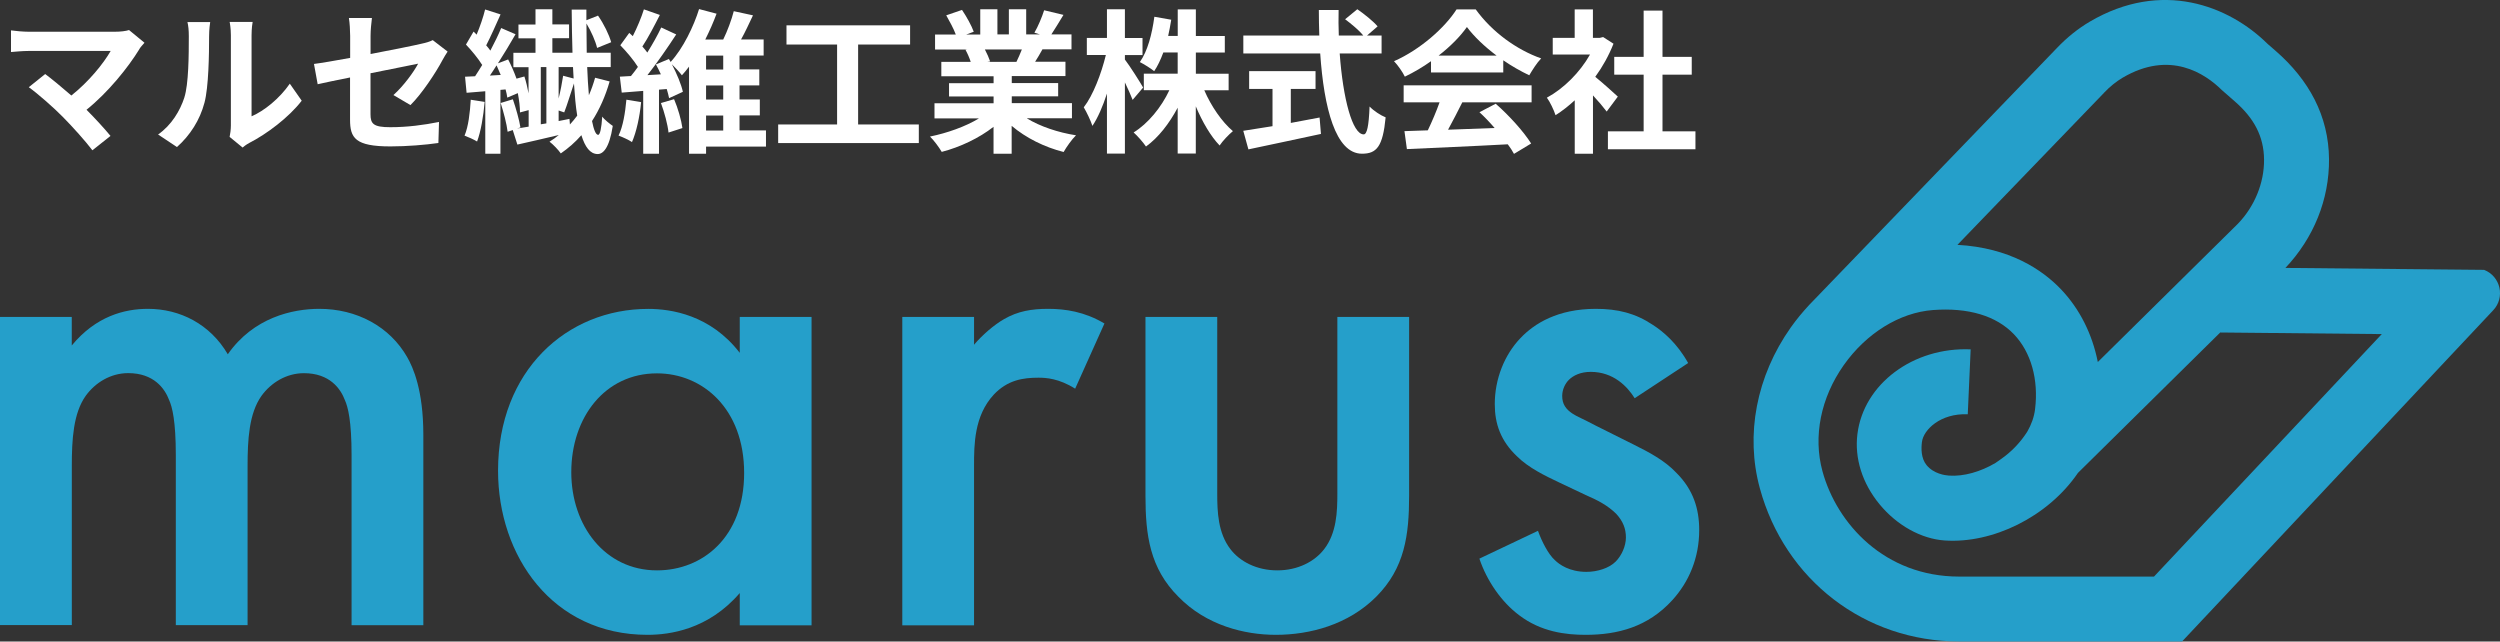 <?xml version="1.0" encoding="UTF-8"?><svg id="_レイヤー_2" xmlns="http://www.w3.org/2000/svg" viewBox="0 0 438.66 112.57"><rect x="0" y="0" width="438.66" height="112.57" fill="#333333" stroke="none"/><defs><style>.cls-1{fill:#259fca;}.cls-1,.cls-2{stroke-width:0px;}.cls-2{fill:#fff;}</style></defs><g id="_レイヤー_1-2"><path class="cls-1" d="M400.99,47.03c4.99-5.28,7.72-12.04,7.67-19.09-.06-7.61-3.52-13.93-9.4-19.04l-1.38-1.2c-6.82-6.74-18.58-11.3-31.18-3.91-2.06,1.21-4.02,2.78-5.79,4.64l-43.07,44.67s0,0-.01.01l-.34.35h0c-1.17,1.26-2.28,2.59-3.29,4.02-6.01,8.52-7.98,18.8-5.41,28.2,4.39,16.09,18.44,26.88,34.97,26.87h39.12l54.25-57.75.34-.36c2.13-2.26,1.29-5.96-1.6-7.09h0s-34.88-.34-34.88-.34ZM369.14,16.32c1.06-1.12,2.19-2.03,3.33-2.7,8.29-4.86,14.45-.72,17.39,2.19l2.3,2.01c3.27,2.86,5.07,6.04,5.1,10.2.03,4.1-1.68,8.24-4.61,11.26l-24.56,24.24c-.97-4.89-3.17-9.31-6.46-12.76-3.29-3.44-9-7.29-18.17-7.8l25.69-26.64ZM377.95,101.17h-34.18c-13.08,0-21.47-9.27-23.99-18.47-1.67-6.11-.31-12.9,3.73-18.63,3.96-5.61,9.81-9.23,15.66-9.67,6.18-.46,11.09,1,14.2,4.25,3,3.14,4.35,7.93,3.71,13.15-.17,1.38-.65,2.69-1.35,3.91l-.16.25c-1.17,1.78-2.67,3.33-4.41,4.55l-1.01.71c-2.61,1.55-5.57,2.41-8.17,2.23-.66-.05-2.66-.29-3.93-1.83-1-1.21-.96-2.97-.82-4.07.26-2.12,3.23-5.07,8.04-4.86l.51-11.39c-10.09-.43-18.78,6.08-19.87,14.85-.53,4.27.85,8.65,3.89,12.34,3.03,3.68,7.28,6.05,11.38,6.34,8.4.6,18.13-4.1,23.43-11.86l24.96-24.63,28.35.28-39.99,42.57Z"/><path class="cls-1" d="M0,55.61h12.59v5.01c4.24-5.14,9.25-6.43,13.37-6.43,5.65,0,10.92,2.7,14.01,7.97,4.5-6.43,11.31-7.97,16.06-7.97,6.55,0,12.34,3.08,15.42,8.48,1.03,1.8,2.83,5.78,2.83,13.62v33.41h-12.59v-29.82c0-6.04-.64-8.48-1.16-9.64-.77-2.06-2.7-4.76-7.2-4.76-3.08,0-5.78,1.67-7.45,3.98-2.19,3.08-2.44,7.71-2.44,12.34v27.89h-12.59v-29.82c0-6.04-.64-8.48-1.16-9.64-.77-2.06-2.7-4.76-7.2-4.76-3.08,0-5.78,1.67-7.45,3.98-2.19,3.08-2.44,7.71-2.44,12.34v27.89H0v-54.11Z"/><path class="cls-1" d="M129.8,55.61h12.6v54.11h-12.6v-5.66c-5.53,6.43-12.34,7.33-16.19,7.33-16.71,0-26.22-13.88-26.22-28.79,0-17.61,12.08-28.4,26.35-28.4,3.98,0,10.92,1.03,16.06,7.71v-6.3ZM100.24,82.86c0,9.38,5.91,17.22,15.04,17.22,7.97,0,15.29-5.78,15.29-17.09s-7.32-17.48-15.29-17.48c-9.13,0-15.04,7.71-15.04,17.35Z"/><path class="cls-1" d="M158.32,55.61h12.59v4.88c1.41-1.67,3.47-3.47,5.27-4.5,2.44-1.41,4.88-1.8,7.71-1.8,3.08,0,6.43.51,9.9,2.57l-5.14,11.44c-2.83-1.8-5.14-1.93-6.43-1.93-2.7,0-5.4.39-7.84,2.96-3.47,3.73-3.47,8.87-3.47,12.47v28.02h-12.59v-54.11Z"/><path class="cls-1" d="M213.58,55.61v30.97c0,3.21.13,6.94,2.31,9.77,1.67,2.19,4.63,3.73,8.23,3.73s6.55-1.54,8.23-3.73c2.18-2.83,2.31-6.55,2.31-9.77v-30.97h12.59v31.36c0,6.94-.77,12.72-5.78,17.74-4.88,4.88-11.57,6.68-17.61,6.68-5.53,0-12.21-1.67-17.09-6.68-5.01-5.01-5.78-10.8-5.78-17.74v-31.36h12.6Z"/><path class="cls-1" d="M286.83,69.88c-1.28-2.06-3.73-4.63-7.71-4.63-1.8,0-3.08.64-3.85,1.41-.64.64-1.16,1.67-1.16,2.83,0,1.41.64,2.31,1.8,3.08.77.51,1.54.77,4.24,2.19l6.43,3.21c2.83,1.41,5.53,2.83,7.58,5.01,2.96,2.96,3.99,6.3,3.99,10.03,0,4.88-1.8,9.12-4.76,12.34-4.24,4.63-9.51,6.04-15.17,6.04-3.47,0-7.84-.51-11.7-3.47-3.08-2.31-5.65-6.04-6.94-9.9l10.28-4.88c.64,1.8,1.8,4.11,2.96,5.14.77.77,2.57,2.06,5.53,2.06,1.93,0,3.99-.64,5.14-1.8,1.03-1.03,1.8-2.7,1.8-4.24s-.51-2.83-1.67-4.11c-1.54-1.54-3.34-2.44-5.4-3.34l-4.63-2.19c-2.44-1.16-5.4-2.57-7.45-4.63-2.83-2.7-3.86-5.66-3.86-9.13,0-4.37,1.67-8.61,4.5-11.57,2.44-2.57,6.55-5.14,13.24-5.14,3.85,0,6.94.77,10.02,2.83,1.8,1.16,4.24,3.21,6.17,6.68l-9.38,6.17Z"/><path class="cls-2" d="M24.44,8.65c-1.95,3.18-5.43,7.52-9.26,10.61,1.55,1.55,3.15,3.31,4.21,4.59l-3.18,2.52c-1.14-1.52-3.42-4.07-5.19-5.86-1.57-1.6-4.34-4.04-5.97-5.21l2.88-2.31c1.09.81,2.88,2.28,4.59,3.77,3.07-2.44,5.62-5.59,6.9-7.82H5.05c-1.09,0-2.55.14-3.12.19v-3.8c.71.11,2.2.24,3.12.24h15.07c1.03,0,1.95-.11,2.52-.3l2.71,2.23c-.38.43-.71.79-.92,1.14Z"/><path class="cls-2" d="M32.34,17.12c.76-2.33.79-7.46.79-10.75,0-1.09-.08-1.82-.24-2.5h3.99c-.03.14-.19,1.33-.19,2.47,0,3.2-.08,8.93-.81,11.67-.81,3.07-2.52,5.73-4.83,7.79l-3.31-2.2c2.39-1.68,3.85-4.18,4.61-6.49ZM40.51,22V6.18c0-1.22-.19-2.25-.22-2.33h4.04c-.03.08-.19,1.14-.19,2.36v14.2c2.2-.95,4.89-3.09,6.71-5.73l2.09,2.99c-2.25,2.93-6.16,5.86-9.2,7.41-.6.33-.92.6-1.17.81l-2.28-1.87c.11-.52.22-1.28.22-2.01Z"/><path class="cls-2" d="M61.44,13.59c-2.42.49-4.56.92-5.7,1.19l-.65-3.56c1.28-.16,3.67-.57,6.35-1.06v-3.88c0-.9-.08-2.28-.22-3.12h4.04c-.11.84-.24,2.2-.24,3.12v3.2c3.96-.76,7.76-1.52,8.98-1.82.76-.16,1.41-.35,1.93-.62l2.61,2.01c-.24.38-.65,1-.9,1.49-1.19,2.25-3.66,5.97-5.62,7.9l-2.99-1.76c1.79-1.6,3.58-4.07,4.34-5.51-.84.19-4.51.9-8.36,1.68v7.19c0,1.68.49,2.28,3.47,2.28s5.86-.38,8.55-.92l-.11,3.69c-2.25.33-5.51.6-8.42.6-6.19,0-7.08-1.49-7.08-4.7v-7.41Z"/><path class="cls-2" d="M85.04,17.88c-.22,2.55-.68,5.24-1.33,6.95-.52-.33-1.6-.81-2.2-1.03.68-1.6.95-4.02,1.09-6.3l2.44.38ZM106.97,14.29c-.73,2.55-1.76,4.89-3.09,6.95.3,1.52.65,2.39,1.06,2.42.35.03.6-1.19.73-3.2.41.57,1.44,1.36,1.85,1.63-.62,4.02-1.76,4.97-2.69,4.94-1.28-.03-2.17-1.22-2.82-3.31-1.06,1.22-2.28,2.28-3.61,3.2-.41-.6-1.36-1.6-1.98-2.06.57-.35,1.11-.73,1.63-1.17-2.61.62-5.18,1.22-7.27,1.68l-.81-2.55-.9.3c-.16-1.38-.71-3.45-1.22-5.05l2.14-.65c.54,1.57,1.11,3.58,1.33,4.94l-.6.19c.62-.08,1.3-.22,2.04-.33v-2.9l-1.52.41c0-.92-.14-2.14-.38-3.39l-1.85.79c-.05-.43-.16-.92-.3-1.44l-.9.08v11.21h-2.66v-10.97c-1.17.11-2.28.19-3.28.27l-.27-2.82,1.76-.08c.41-.6.81-1.28,1.25-1.98-.73-1.17-1.85-2.52-2.85-3.58l1.33-2.28c.19.16.35.35.54.54.6-1.44,1.17-3.09,1.49-4.42l2.71.87c-.81,1.82-1.74,3.91-2.52,5.43.27.3.52.62.73.92.73-1.38,1.41-2.77,1.9-3.96l2.52,1.09c-.92,1.6-2.01,3.42-3.09,5.1l1.79-.68c.54,1.03,1.06,2.23,1.47,3.37l1.38-.38c.3.9.54,1.93.73,2.96v-4.59h-2.66v-2.52h3.88v-2.55h-2.99v-2.42h2.99V1.62h2.96v2.66h2.93v2.42h-2.93v2.55h3.53c-.08-2.36-.11-4.89-.14-7.57h2.58v1.87l2.04-.81c1.03,1.47,1.95,3.37,2.31,4.67l-2.47,1c-.27-1.17-1.03-2.9-1.87-4.29,0,1.76.03,3.5.05,5.13h4.21v2.52h-4.13c.08,1.79.16,3.47.3,4.94.43-.98.79-2.01,1.09-3.07l2.55.65ZM87.86,13.15c-.24-.57-.49-1.14-.73-1.68-.38.62-.79,1.22-1.17,1.79l1.9-.11ZM94.89,21.81l.98-.16v-9.88h-.98v10.04ZM100.65,13.78c-.05-.65-.08-1.33-.11-2.01h-2.52v5.51c.33-1.33.62-2.85.79-3.99l1.85.49ZM100,21.84c.46-.49.87-1,1.28-1.55-.27-1.63-.43-3.53-.57-5.65-.6,1.76-1.19,3.77-1.71,5.08l-.98-.33v1.85l1.9-.38.08.98Z"/><path class="cls-2" d="M112.49,17.93c-.24,2.58-.84,5.27-1.6,7-.54-.38-1.71-.9-2.36-1.14.79-1.6,1.17-4.02,1.38-6.3l2.58.43ZM134.42,25.72h-10.53v1.25h-2.99v-15.28c-.41.54-.81,1.06-1.25,1.52-.41-.54-1.17-1.36-1.76-1.93.87,1.66,1.66,3.56,1.93,4.83l-2.42,1.11c-.08-.46-.24-1-.41-1.6l-1.36.11v11.24h-2.77v-11.02l-3.77.3-.33-2.8,1.95-.11c.41-.49.81-1.03,1.22-1.6-.76-1.22-2.01-2.69-3.09-3.8l1.57-2.17c.19.19.41.38.62.57.76-1.49,1.52-3.31,1.95-4.7l2.8.98c-.95,1.87-2.06,4.02-3.07,5.54.33.35.62.73.87,1.06.95-1.52,1.82-3.07,2.44-4.4l2.63,1.22c-1.49,2.28-3.34,4.97-5.05,7.14l2.36-.14c-.27-.6-.57-1.19-.87-1.74l2.28-.95.3.52c2.2-2.39,4.07-6.3,4.99-9.28l3.07.81c-.54,1.47-1.22,3.01-1.98,4.53h3.15c.73-1.49,1.47-3.47,1.85-4.97l3.37.73c-.68,1.44-1.38,2.96-2.09,4.23h3.96v2.82h-4.23v2.44h3.47v2.8h-3.47v2.47h3.56v2.8h-3.56v2.63h4.64v2.82ZM118.27,17.39c.68,1.57,1.28,3.69,1.47,5.08l-2.44.79c-.14-1.38-.71-3.53-1.33-5.18l2.31-.68ZM123.89,9.76v2.44h3.01v-2.44h-3.01ZM126.9,15h-3.01v2.47h3.01v-2.47ZM123.89,22.9h3.01v-2.63h-3.01v2.63Z"/><path class="cls-2" d="M161.22,21.84v3.26h-24.68v-3.26h10.34V7.81h-8.88v-3.37h21.69v3.37h-9.12v14.03h10.64Z"/><path class="cls-2" d="M180.2,20.78c2.31,1.41,5.46,2.47,8.6,2.96-.73.71-1.68,2.06-2.17,2.93-3.34-.84-6.62-2.47-9.12-4.59v4.89h-3.18v-4.72c-2.52,1.98-5.86,3.56-9.09,4.4-.46-.79-1.38-2.04-2.06-2.69,3.04-.62,6.24-1.76,8.58-3.18h-7.79v-2.66h10.37v-1.19h-7.82v-2.33h7.82v-1.22h-9.17v-2.52h5.16c-.22-.68-.57-1.49-.92-2.12l.33-.05h-5.67v-2.63h3.64c-.38-1.03-1.09-2.33-1.68-3.37l2.77-.95c.79,1.17,1.68,2.77,2.06,3.83l-1.33.49h2.47V1.62h3.01v4.42h2.01V1.62h3.04v4.42h2.42l-.98-.3c.65-1.11,1.33-2.74,1.71-3.94l3.39.81c-.76,1.25-1.49,2.47-2.12,3.42h3.53v2.63h-5.1c-.43.79-.87,1.52-1.28,2.17h5.32v2.52h-9.42v1.22h8.14v2.33h-8.14v1.19h10.56v2.66h-7.87ZM172.81,8.68c.38.71.73,1.52.92,2.09l-.46.08h5.08c.33-.65.65-1.44.95-2.17h-6.49Z"/><path class="cls-2" d="M198.74,17.53c-.3-.76-.81-1.93-1.36-3.07v12.49h-3.15v-10.53c-.73,2.25-1.6,4.26-2.55,5.67-.3-.92-1-2.39-1.52-3.26,1.63-2.09,3.09-5.92,3.88-9.18h-3.34v-2.99h3.53V1.62h3.15v5.05h3.09v2.99h-3.09v.79c.79,1,2.77,4.13,3.2,4.91l-1.85,2.17ZM211.31,15.84c1.19,2.77,3.09,5.54,5.02,7.17-.73.6-1.82,1.74-2.33,2.52-1.57-1.63-3.04-4.15-4.18-6.87v8.28h-3.18v-8.04c-1.49,2.8-3.39,5.24-5.56,6.81-.49-.73-1.49-1.87-2.17-2.47,2.52-1.55,4.86-4.4,6.27-7.41h-4.48v-2.9h5.94v-3.72h-2.52c-.46,1.25-1,2.39-1.6,3.28-.54-.46-1.82-1.25-2.52-1.6,1.36-1.9,2.14-4.91,2.55-7.95l2.96.52c-.16.98-.33,1.93-.54,2.85h1.68V1.65h3.18v4.67h5.08v2.9h-5.08v3.72h5.75v2.9h-4.26Z"/><path class="cls-2" d="M235.07,9.38c.57,7.93,2.23,14.2,4.21,14.2.57,0,.9-1.44,1.03-4.89.73.76,1.93,1.55,2.82,1.9-.49,5.13-1.57,6.38-4.15,6.38-4.64,0-6.68-8.04-7.33-17.59h-13.49v-3.15h13.33c-.05-1.47-.08-2.99-.08-4.48h3.47c-.03,1.49-.03,3.01.03,4.48h4.29c-.73-.92-2.09-2.04-3.18-2.85l2.14-1.76c1.22.84,2.82,2.12,3.56,3.01l-1.85,1.6h2.55v3.15h-7.36ZM226.49,21.57c1.66-.3,3.39-.62,5.05-.95l.24,2.88c-4.45.98-9.23,1.95-12.73,2.71l-.9-3.26c1.38-.22,3.18-.49,5.13-.81v-6.54h-4.1v-3.12h11.65v3.12h-4.34v5.97Z"/><path class="cls-2" d="M251.09,10.74c-1.44,1.03-3.01,1.95-4.59,2.71-.38-.79-1.22-2.01-1.9-2.71,4.62-2.04,8.93-5.89,10.97-9.09h3.37c2.88,3.99,7.19,7.08,11.48,8.6-.81.84-1.52,2.01-2.09,2.96-1.49-.71-3.07-1.6-4.56-2.63v2.14h-12.68v-1.98ZM246.29,14.97h22.45v2.99h-12.16c-.79,1.6-1.68,3.28-2.5,4.8,2.61-.08,5.4-.19,8.17-.3-.84-.98-1.76-1.95-2.66-2.77l2.85-1.49c2.42,2.12,4.94,4.94,6.22,6.98l-3.01,1.82c-.27-.52-.65-1.09-1.09-1.68-6.38.35-13.08.62-17.7.84l-.43-3.15,4.1-.14c.73-1.52,1.49-3.31,2.06-4.91h-6.3v-2.99ZM262.6,9.76c-2.09-1.57-3.96-3.34-5.21-5.02-1.17,1.66-2.91,3.42-4.97,5.02h10.18Z"/><path class="cls-2" d="M281.93,19.59c-.57-.76-1.49-1.85-2.42-2.85v10.23h-3.2v-9.37c-1.09,1-2.23,1.9-3.37,2.61-.27-.87-1.03-2.44-1.52-3.07,2.96-1.6,5.81-4.45,7.57-7.57h-6.54v-2.93h3.85V1.65h3.2v4.99h1.22l.57-.14,1.82,1.17c-.81,2.06-1.9,4.02-3.2,5.81,1.3,1.06,3.39,2.93,3.96,3.47l-1.96,2.63ZM297.49,23.04v3.15h-15.36v-3.15h6.27v-9.94h-5.16v-3.12h5.16V1.86h3.31v8.12h5.13v3.12h-5.13v9.94h5.78Z"/></g></svg>